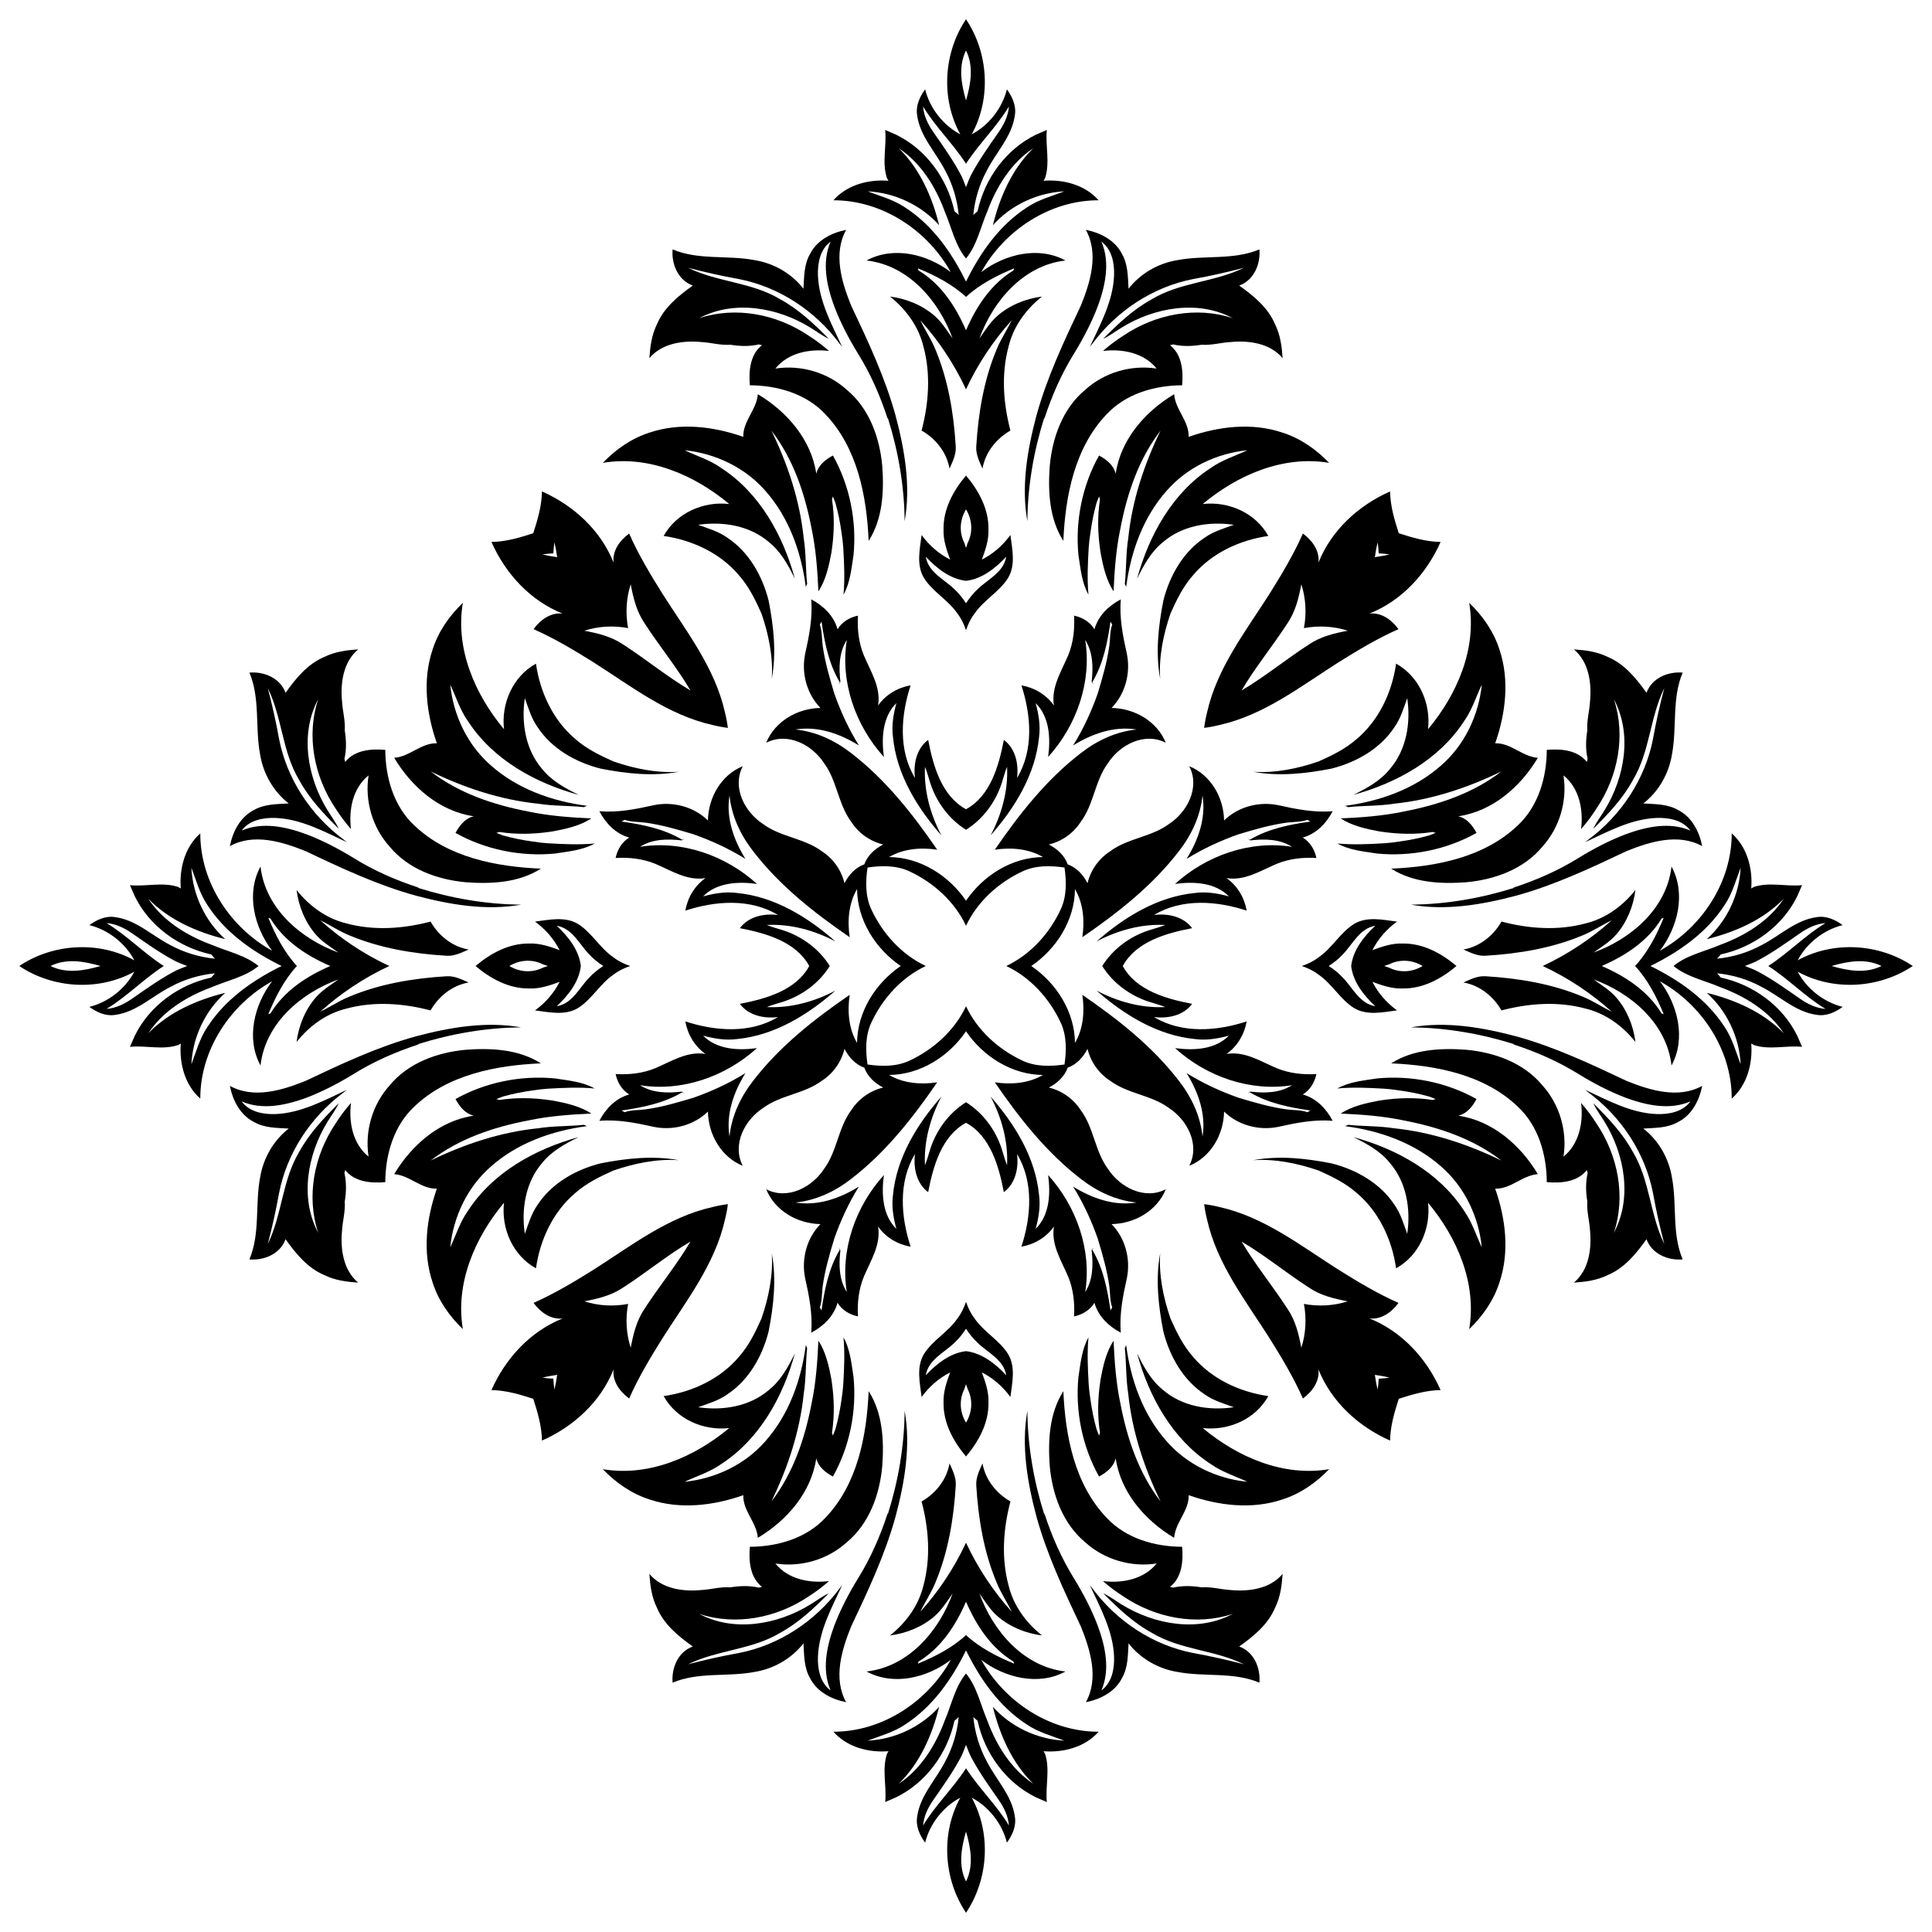 <?xml version="1.0" encoding="UTF-8"?>
<!DOCTYPE svg  PUBLIC '-//W3C//DTD SVG 1.1//EN'  'http://www.w3.org/Graphics/SVG/1.1/DTD/svg11.dtd'>
<svg enable-background="new 0 0 1632.515 1632.515" version="1.1" viewBox="0 0 1632.5 1632.5" xml:space="preserve" xmlns="http://www.w3.org/2000/svg">

	<path d="m816.26 328.95c9.867-21.214 22.951-40.918 38.584-58.32-3.898 8.193-9.057 15.733-12.511 24.136-11.018 26.097-15.709 54.411-17.413 82.538-0.443 6.652 2.638 12.745 5.276 18.65 2.381-13.795 11.648-25.28 23.599-32.166-6.069-22.992-7.843-47.665-1.611-70.82 4.062-17.017 14.682-31.582 28.268-42.366-13.842 1.751-27.358 7.26-37.884 16.48-6.069 5.392-10.318 12.372-14.963 18.907 11.555-31.792 37.301-61.88 72.711-65.872-22.852-12.441-51.353-5.298-71.148 9.804 19.631-35.434 58.052-60.783 99.135-60.69-11.508-13.048-29.645-17.81-46.522-16.48 0.327-0.584 0.981-1.727 1.307-2.311 4.319-13.142 0.093-27.124 1.471-40.638-3.081 1.353-6.163 2.684-9.244 4.015-25.396 12.418-43.323 37.231-49.275 64.634l-3.595 3.151c1.284-13.142 5.135-25.98 11.461-37.581 7.866-15.499 21.264-28.781 23.645-46.661 1.307-7.936-2.147-15.592-6.746-21.848-3.991 15.989-15.172 30.275-29.714 37.978 16.607-30.242 14.196-68.782-4.831-97.236-19.027 28.454-21.438 66.994-4.831 97.236-14.542-7.703-25.723-21.988-29.715-37.978-4.599 6.256-8.054 13.912-6.746 21.848 2.381 17.88 15.78 31.162 23.645 46.661 6.326 11.601 10.178 24.439 11.461 37.581l-3.595-3.151c-5.952-27.404-23.879-52.216-49.275-64.634-3.081-1.331-6.163-2.661-9.244-4.015 1.377 13.515-2.848 27.497 1.471 40.638 0.327 0.584 0.98 1.727 1.307 2.311-16.876-1.331-35.013 3.431-46.521 16.48 41.083-0.093 79.504 25.256 99.135 60.69-19.795-15.102-48.295-22.245-71.148-9.804 35.411 3.992 61.156 34.08 72.711 65.872-4.645-6.536-8.893-13.515-14.963-18.907-10.527-9.22-24.042-14.729-37.884-16.48 13.585 10.784 24.206 25.35 28.268 42.366 6.232 23.156 4.458 47.828-1.611 70.82 11.952 6.886 21.218 18.37 23.599 32.166 2.638-5.905 5.719-11.998 5.276-18.65-1.704-28.127-6.396-56.441-17.413-82.538-3.454-8.403-8.613-15.943-12.511-24.136 15.632 17.402 28.717 37.105 38.584 58.32zm487.3 487.3c21.215 9.867 40.918 22.951 58.32 38.584-8.193-3.898-15.733-9.057-24.136-12.511-26.097-11.018-54.41-15.709-82.538-17.413-6.652-0.443-12.745 2.638-18.65 5.276 13.795 2.381 25.28 11.648 32.165 23.599 22.992-6.069 47.665-7.843 70.82-1.611 17.017 4.062 31.582 14.682 42.366 28.268-1.751-13.842-7.26-27.358-16.48-37.884-5.392-6.069-12.372-10.318-18.908-14.963 31.792 11.555 61.88 37.301 65.872 72.711 12.441-22.852 5.298-51.353-9.804-71.148 35.434 19.631 60.783 58.052 60.69 99.135 13.048-11.508 17.81-29.645 16.48-46.522 0.584 0.327 1.727 0.981 2.311 1.307 13.142 4.319 27.124 0.093 40.638 1.471-1.353-3.081-2.684-6.163-4.015-9.244-12.418-25.396-37.231-43.323-64.634-49.275l-3.151-3.595c13.142 1.284 25.98 5.135 37.581 11.461 15.499 7.866 28.781 21.264 46.661 23.645 7.936 1.307 15.592-2.147 21.848-6.746-15.99-3.991-30.275-15.172-37.978-29.714 30.242 16.607 68.782 14.196 97.236-4.831-28.454-19.027-66.994-21.438-97.236-4.831 7.703-14.542 21.988-25.723 37.978-29.715-6.256-4.599-13.912-8.054-21.848-6.746-17.88 2.381-31.162 15.78-46.661 23.645-11.601 6.326-24.439 10.178-37.581 11.461l3.151-3.595c27.404-5.952 52.217-23.879 64.634-49.275 1.331-3.081 2.661-6.163 4.015-9.244-13.515 1.377-27.497-2.848-40.638 1.471-0.584 0.327-1.727 0.98-2.311 1.307 1.331-16.876-3.431-35.013-16.48-46.521 0.093 41.083-25.256 79.504-60.69 99.135 15.102-19.795 22.245-48.295 9.804-71.148-3.992 35.411-34.08 61.156-65.872 72.711 6.536-4.645 13.515-8.893 18.908-14.963 9.22-10.527 14.729-24.042 16.48-37.884-10.784 13.585-25.35 24.206-42.366 28.268-23.155 6.232-47.828 4.458-70.82-1.611-6.886 11.952-18.37 21.218-32.165 23.599 5.905 2.638 11.998 5.719 18.65 5.276 28.127-1.704 56.441-6.396 82.538-17.413 8.403-3.454 15.943-8.613 24.136-12.511-17.402 15.632-37.105 28.717-58.32 38.584zm-487.3 487.3c-9.867 21.215-22.951 40.918-38.584 58.32 3.898-8.193 9.057-15.733 12.511-24.136 11.017-26.097 15.709-54.41 17.413-82.538 0.443-6.652-2.637-12.745-5.276-18.65-2.381 13.795-11.648 25.28-23.599 32.165 6.069 22.992 7.843 47.665 1.611 70.82-4.062 17.017-14.683 31.582-28.268 42.366 13.842-1.751 27.358-7.26 37.884-16.48 6.069-5.392 10.318-12.372 14.963-18.908-11.555 31.792-37.301 61.88-72.711 65.872 22.852 12.441 51.353 5.298 71.148-9.804-19.631 35.434-58.052 60.783-99.135 60.69 11.508 13.048 29.645 17.81 46.521 16.48-0.327 0.584-0.981 1.727-1.307 2.311-4.319 13.142-0.093 27.124-1.471 40.638 3.081-1.353 6.163-2.684 9.244-4.015 25.396-12.418 43.323-37.231 49.275-64.634l3.595-3.151c-1.284 13.142-5.135 25.98-11.461 37.581-7.866 15.499-21.264 28.781-23.645 46.661-1.307 7.936 2.147 15.592 6.746 21.848 3.991-15.99 15.172-30.275 29.715-37.978-16.607 30.242-14.196 68.782 4.831 97.236 19.027-28.454 21.438-66.994 4.831-97.236 14.542 7.703 25.723 21.988 29.714 37.978 4.599-6.256 8.054-13.912 6.746-21.848-2.381-17.88-15.78-31.162-23.645-46.661-6.326-11.601-10.178-24.439-11.461-37.581l3.595 3.151c5.952 27.404 23.879 52.217 49.275 64.634 3.081 1.331 6.163 2.661 9.244 4.015-1.377-13.515 2.848-27.497-1.471-40.638-0.327-0.584-0.98-1.727-1.307-2.311 16.876 1.331 35.013-3.431 46.522-16.48-41.083 0.093-79.504-25.256-99.135-60.69 19.795 15.102 48.295 22.245 71.148 9.804-35.41-3.992-61.156-34.08-72.711-65.872 4.645 6.536 8.893 13.515 14.963 18.908 10.527 9.22 24.042 14.729 37.884 16.48-13.585-10.784-24.206-25.35-28.268-42.366-6.232-23.155-4.458-47.828 1.611-70.82-11.952-6.886-21.218-18.37-23.599-32.165-2.638 5.905-5.719 11.998-5.276 18.65 1.704 28.127 6.396 56.441 17.413 82.538 3.454 8.403 8.613 15.943 12.511 24.136-15.632-17.402-28.717-37.105-38.584-58.32zm-487.3-487.3c-21.214-9.867-40.918-22.951-58.32-38.584 8.193 3.898 15.733 9.057 24.136 12.511 26.097 11.017 54.411 15.709 82.538 17.413 6.652 0.443 12.745-2.637 18.65-5.276-13.795-2.381-25.28-11.648-32.166-23.599-22.992 6.069-47.665 7.843-70.82 1.611-17.017-4.062-31.582-14.683-42.366-28.268 1.751 13.842 7.26 27.358 16.48 37.884 5.392 6.069 12.372 10.318 18.907 14.963-31.792-11.555-61.88-37.301-65.872-72.711-12.441 22.852-5.298 51.353 9.804 71.148-35.434-19.631-60.783-58.052-60.69-99.135-13.048 11.508-17.81 29.645-16.48 46.521-0.584-0.327-1.727-0.981-2.311-1.307-13.142-4.319-27.124-0.093-40.638-1.471 1.353 3.081 2.684 6.163 4.015 9.244 12.418 25.396 37.231 43.323 64.634 49.275l3.151 3.595c-13.142-1.284-25.98-5.135-37.581-11.461-15.499-7.866-28.781-21.264-46.661-23.645-7.936-1.307-15.592 2.147-21.848 6.746 15.989 3.991 30.275 15.172 37.978 29.715-30.242-16.607-68.782-14.196-97.236 4.831 28.454 19.027 66.994 21.438 97.236 4.831-7.703 14.542-21.988 25.723-37.978 29.714 6.256 4.599 13.912 8.054 21.848 6.746 17.88-2.381 31.162-15.78 46.661-23.645 11.601-6.326 24.439-10.178 37.581-11.461l-3.151 3.595c-27.404 5.952-52.216 23.879-64.634 49.275-1.331 3.081-2.661 6.163-4.015 9.244 13.515-1.377 27.497 2.848 40.638-1.471 0.584-0.327 1.727-0.98 2.311-1.307-1.331 16.876 3.431 35.013 16.48 46.522-0.093-41.083 25.256-79.504 60.69-99.135-15.102 19.795-22.245 48.295-9.804 71.148 3.992-35.41 34.08-61.156 65.872-72.711-6.536 4.645-13.515 8.893-18.907 14.963-9.22 10.527-14.729 24.042-16.48 37.884 10.784-13.585 25.35-24.206 42.366-28.268 23.156-6.232 47.828-4.458 70.82 1.611 6.886-11.952 18.37-21.218 32.166-23.599-5.905-2.638-11.998-5.719-18.65-5.276-28.127 1.704-56.441 6.396-82.538 17.413-8.403 3.454-15.943 8.613-24.136 12.511 17.402-15.632 37.105-28.717 58.32-38.584zm487.3-565.37c11.695-10.786 26.105-18.133 40.732-24.159-0.187 0.444-0.513 1.354-0.677 1.821-18.931 11.494-31.417 30.523-40.055 50.543-8.638-20.021-21.124-39.049-40.055-50.543-0.164-0.467-0.49-1.377-0.677-1.821 14.627 6.027 29.037 13.374 40.732 24.159zm565.37 565.37c10.786 11.695 18.133 26.105 24.159 40.732-0.444-0.187-1.354-0.513-1.821-0.677-11.494-18.931-30.523-31.417-50.544-40.055 20.021-8.638 39.049-21.124 50.544-40.055 0.467-0.164 1.377-0.49 1.821-0.677-6.027 14.627-13.374 29.037-24.159 40.732zm-565.37 565.37c-11.695 10.786-26.105 18.133-40.732 24.159 0.187-0.444 0.513-1.354 0.677-1.821 18.931-11.494 31.417-30.523 40.055-50.544 8.638 20.021 21.124 39.049 40.055 50.544 0.164 0.467 0.49 1.377 0.677 1.821-14.627-6.027-29.037-13.374-40.732-24.159zm-565.37-565.37c-10.786-11.695-18.133-26.105-24.159-40.732 0.444 0.187 1.354 0.513 1.821 0.677 11.494 18.931 30.523 31.417 50.543 40.055-20.021 8.638-39.049 21.124-50.543 40.055-0.467 0.164-1.377 0.49-1.821 0.677 6.027-14.627 13.374-29.037 24.159-40.732zm565.37-773.57c6.602 13.249 4.069 28.263 0 42.207-4.069-13.944-6.602-28.958 0-42.207zm773.57 773.57c-13.249 6.602-28.263 4.069-42.207 0 13.944-4.069 28.958-6.602 42.207 0zm-773.57 773.57c-6.602-13.249-4.069-28.263 0-42.207 4.069 13.944 6.602 28.958 0 42.207zm-773.57-773.57c13.249-6.602 28.263-4.069 42.207 0-13.944 4.069-28.958 6.602-42.207 0zm773.57-677.89c10.917-16.966 25.811-31.022 36.25-48.356-0.584 7.913-4.178 15.172-8.636 21.592-7.843 11.321-15.943 22.549-22.479 34.686-2.163 3.739-3.535 7.829-5.135 11.813-1.6-3.983-2.972-8.074-5.135-11.813-6.536-12.138-14.636-23.366-22.479-34.686-4.458-6.419-8.052-13.678-8.636-21.592 10.439 17.335 25.333 31.391 36.25 48.356zm677.89 677.89c16.966 10.917 31.022 25.811 48.356 36.25-7.913-0.584-15.172-4.178-21.592-8.636-11.321-7.843-22.549-15.943-34.686-22.479-3.739-2.163-7.829-3.535-11.813-5.135 3.983-1.6 8.074-2.972 11.813-5.135 12.138-6.536 23.366-14.636 34.686-22.479 6.419-4.458 13.678-8.052 21.592-8.636-17.335 10.439-31.391 25.333-48.356 36.25zm-677.89 677.89c-10.917 16.966-25.811 31.022-36.25 48.356 0.584-7.913 4.178-15.172 8.636-21.592 7.843-11.321 15.943-22.549 22.479-34.686 2.163-3.739 3.535-7.829 5.135-11.813 1.6 3.983 2.972 8.074 5.135 11.813 6.536 12.138 14.636 23.366 22.479 34.686 4.458 6.419 8.052 13.678 8.636 21.592-10.439-17.335-25.333-31.391-36.25-48.356zm-677.89-677.89c-16.966-10.917-31.022-25.811-48.356-36.25 7.913 0.584 15.172 4.178 21.592 8.636 11.321 7.843 22.549 15.943 34.686 22.479 3.739 2.163 7.829 3.535 11.813 5.135-3.983 1.6-8.074 2.972-11.813 5.135-12.138 6.536-23.366 14.636-34.686 22.479-6.419 4.458-13.678 8.052-21.592 8.636 17.335-10.439 31.391-25.333 48.356-36.25zm677.89-597.82c9.2-11.139 12.199-26.22 17.81-39.304 7.68-20.938 20.098-41.339 39.028-53.851-17.927 17.437-28.22 41.106-34.149 65.032 15.336-17.086 37.511-27.474 60.409-28.618-10.667 4.061-21.918 7.026-31.488 13.515-23.253 14.965-39.553 38.205-51.609 62.744-12.056-24.539-28.356-47.779-51.609-62.744-9.57-6.489-20.821-9.454-31.488-13.515 22.898 1.144 45.073 11.531 60.409 28.618-5.929-23.926-16.223-47.595-34.149-65.032 18.93 12.512 31.348 32.913 39.028 53.851 5.61 13.084 8.609 28.165 17.81 39.304zm597.82 597.82c11.139 9.2 26.22 12.199 39.304 17.81 20.938 7.68 41.339 20.098 53.851 39.028-17.437-17.927-41.106-28.22-65.032-34.149 17.086 15.336 27.474 37.511 28.618 60.409-4.061-10.667-7.026-21.918-13.515-31.488-14.965-23.253-38.205-39.553-62.744-51.609 24.539-12.056 47.779-28.356 62.744-51.609 6.489-9.57 9.454-20.821 13.515-31.488-1.144 22.898-11.531 45.073-28.618 60.409 23.926-5.929 47.595-16.223 65.032-34.149-12.512 18.93-32.913 31.348-53.851 39.028-13.084 5.61-28.165 8.609-39.304 17.81zm-597.82 597.82c-9.2 11.139-12.199 26.22-17.81 39.304-7.68 20.938-20.098 41.339-39.028 53.851 17.927-17.437 28.22-41.106 34.149-65.032-15.336 17.086-37.511 27.474-60.409 28.618 10.667-4.061 21.918-7.026 31.488-13.515 23.253-14.965 39.553-38.205 51.609-62.744 12.056 24.539 28.357 47.779 51.609 62.744 9.57 6.489 20.821 9.454 31.488 13.515-22.898-1.144-45.073-11.531-60.409-28.618 5.929 23.926 16.223 47.595 34.149 65.032-18.93-12.512-31.348-32.913-39.028-53.851-5.61-13.084-8.609-28.165-17.81-39.304zm-597.82-597.82c-11.139-9.2-26.22-12.199-39.304-17.81-20.938-7.68-41.339-20.098-53.851-39.028 17.437 17.927 41.106 28.22 65.032 34.149-17.086-15.336-27.474-37.511-28.618-60.409 4.061 10.667 7.026 21.918 13.515 31.488 14.965 23.253 38.205 39.553 62.744 51.609-24.539 12.056-47.779 28.357-62.744 51.609-6.489 9.57-9.454 20.821-13.515 31.488 1.144-22.898 11.531-45.073 28.618-60.409-23.926 5.929-47.595 16.223-65.032 34.149 12.512-18.93 32.913-31.348 53.851-39.028 13.084-5.61 28.165-8.609 39.304-17.81z"/>
	<path d="m913.29 258.26c-14.332 30.275-28.71 60.783-37.604 93.182-7.633 28.828-12.862 59.289-7.586 88.981 0.257-29.528 5.299-58.869 14.122-87.02l0.327 0.117c6.232-19.047 14.308-37.534 24.883-54.597 7.936-12.885 14.962-26.353 20.331-40.499 6.209-17.157 10.48-36.764 2.918-54.224 8.87 6.442 11.064 18.277 10.69 28.571-0.887 21.685-11.508 41.059-20.448 60.27 0.561-0.7 1.681-2.078 2.241-2.778 20.495-27.637 51.096-47.875 84.989-54.457 14.449-2.591 28.734-5.812 42.926-9.524-24.813 12.184-53.897 12.138-77.752 26.54-15.663 8.52-28.664 20.868-41.129 33.426 5.579-2.544 10.434-6.325 15.662-9.5 27.544-16.946 64.284-23.622 93.836-7.89-30.928-10.27-65.544-3.361-92.225 14.612-6.139 3.921-12.021 8.24-17.46 13.095 16.246-2.007 34.57 1.471 45.308 14.869-21.498-3.338-44.07 3.245-60.223 17.834-19.047 15.733-27.894 40.405-30.065 64.378-1.587 21.452-0.443 44.77 11.485 63.374 1.634-37.838 9.5-78.687 36.6-107 16.27-17.39 40.522-24.369 63.771-24.463 1.027-11.951-0.047-25.863-10.224-33.87 0.653-0.164 1.961-0.49 2.615-0.654 7.889 1.821 16.106 1.564 24.066 0.257 8.053 0.63 16.012-1.751 24.042-2.241 15.733-1.54 33.637 0.794 44.42 13.585-0.677-9.757-1.937-19.63-6.349-28.501-5.952-14.239-18.114-24.136-30.345-32.843 12.442-4.528 18.114-18.044 17.064-30.555-22.012 9.29-46.428 4.669-69.373 9.08-16.13 2.638-31.115 11.228-41.199 24.136-0.606-9.944-0.373-20.471-5.555-29.365-5.812-11.601-18.254-17.95-30.508-20.354 11.135 20.121 3.782 44.163-4.248 64.028z"/>
	<path d="m258.26 719.22c30.275 14.332 60.783 28.71 93.182 37.604 28.828 7.633 59.289 12.862 88.981 7.586-29.528-0.257-58.869-5.299-87.02-14.122l0.117-0.327c-19.047-6.232-37.534-14.308-54.597-24.883-12.885-7.936-26.353-14.962-40.499-20.331-17.157-6.209-36.764-10.48-54.224-2.918 6.442-8.87 18.277-11.064 28.571-10.69 21.685 0.887 41.059 11.508 60.27 20.448-0.7-0.561-2.078-1.681-2.778-2.241-27.637-20.495-47.875-51.096-54.457-84.989-2.591-14.449-5.812-28.734-9.524-42.926 12.184 24.813 12.138 53.897 26.54 77.752 8.52 15.663 20.868 28.664 33.426 41.129-2.544-5.579-6.325-10.434-9.5-15.662-16.946-27.544-23.622-64.284-7.89-93.836-10.27 30.928-3.361 65.544 14.612 92.225 3.921 6.139 8.24 12.021 13.095 17.46-2.007-16.246 1.471-34.57 14.869-45.308-3.338 21.498 3.245 44.07 17.834 60.223 15.733 19.047 40.405 27.894 64.378 30.065 21.452 1.587 44.77 0.443 63.374-11.485-37.838-1.634-78.687-9.5-107-36.6-17.39-16.27-24.369-40.522-24.463-63.771-11.951-1.027-25.863 0.047-33.87 10.224-0.164-0.654-0.49-1.961-0.654-2.615 1.821-7.889 1.564-16.106 0.257-24.066 0.63-8.053-1.751-16.012-2.241-24.042-1.54-15.733 0.794-33.637 13.585-44.42-9.757 0.677-19.63 1.937-28.501 6.349-14.239 5.952-24.136 18.114-32.843 30.345-4.528-12.442-18.044-18.114-30.555-17.063 9.29 22.012 4.669 46.428 9.08 69.373 2.638 16.13 11.228 31.115 24.136 41.199-9.944 0.606-20.471 0.373-29.365 5.555-11.601 5.812-17.95 18.254-20.354 30.508 20.121-11.134 44.163-3.782 64.028 4.248z"/>
	<path d="m719.22 1374.3c14.332-30.275 28.71-60.783 37.604-93.182 7.633-28.828 12.862-59.289 7.586-88.981-0.257 29.528-5.299 58.869-14.122 87.02l-0.327-0.117c-6.232 19.047-14.308 37.534-24.883 54.597-7.936 12.885-14.962 26.353-20.331 40.499-6.209 17.157-10.48 36.764-2.918 54.224-8.87-6.442-11.064-18.277-10.69-28.571 0.887-21.685 11.508-41.059 20.448-60.27-0.561 0.7-1.681 2.078-2.241 2.778-20.495 27.637-51.096 47.875-84.989 54.457-14.449 2.591-28.734 5.812-42.926 9.524 24.813-12.184 53.897-12.138 77.752-26.54 15.663-8.52 28.664-20.868 41.129-33.426-5.579 2.544-10.434 6.326-15.662 9.5-27.544 16.946-64.284 23.622-93.836 7.89 30.928 10.27 65.544 3.361 92.225-14.612 6.139-3.921 12.021-8.24 17.46-13.095-16.246 2.007-34.57-1.471-45.308-14.869 21.498 3.338 44.07-3.245 60.223-17.834 19.047-15.733 27.894-40.405 30.065-64.378 1.587-21.452 0.443-44.77-11.485-63.374-1.634 37.838-9.5 78.687-36.6 107-16.27 17.39-40.522 24.369-63.771 24.462-1.027 11.951 0.047 25.863 10.224 33.87-0.654 0.164-1.961 0.49-2.615 0.654-7.889-1.821-16.106-1.564-24.066-0.257-8.053-0.63-16.012 1.751-24.042 2.241-15.733 1.54-33.637-0.794-44.42-13.585 0.677 9.757 1.937 19.63 6.349 28.501 5.952 14.238 18.114 24.136 30.345 32.842-12.442 4.528-18.114 18.044-17.063 30.555 22.012-9.29 46.428-4.669 69.373-9.08 16.13-2.638 31.115-11.228 41.199-24.136 0.606 9.944 0.373 20.471 5.555 29.365 5.812 11.601 18.254 17.95 30.508 20.354-11.134-20.121-3.782-44.163 4.248-64.028z"/>
	<path d="m1374.3 913.29c-30.275-14.332-60.783-28.71-93.182-37.604-28.828-7.633-59.289-12.862-88.981-7.586 29.528 0.257 58.869 5.299 87.02 14.122l-0.117 0.327c19.047 6.232 37.534 14.308 54.597 24.883 12.885 7.936 26.353 14.962 40.499 20.331 17.157 6.209 36.764 10.48 54.224 2.918-6.442 8.87-18.277 11.064-28.571 10.69-21.685-0.887-41.059-11.508-60.27-20.448 0.7 0.561 2.078 1.681 2.778 2.241 27.637 20.495 47.875 51.096 54.457 84.989 2.591 14.449 5.812 28.734 9.524 42.926-12.184-24.813-12.138-53.897-26.54-77.752-8.52-15.663-20.868-28.664-33.426-41.129 2.544 5.579 6.326 10.434 9.5 15.662 16.946 27.544 23.622 64.284 7.89 93.836 10.27-30.928 3.361-65.544-14.612-92.225-3.921-6.139-8.24-12.021-13.095-17.46 2.007 16.246-1.471 34.57-14.869 45.308 3.338-21.498-3.245-44.07-17.834-60.223-15.733-19.047-40.405-27.894-64.378-30.065-21.452-1.587-44.77-0.443-63.374 11.485 37.838 1.634 78.687 9.5 107 36.6 17.39 16.27 24.369 40.522 24.462 63.771 11.951 1.027 25.863-0.047 33.87-10.224 0.164 0.653 0.49 1.961 0.654 2.615-1.821 7.889-1.564 16.106-0.257 24.066-0.63 8.053 1.751 16.012 2.241 24.042 1.54 15.733-0.794 33.637-13.585 44.42 9.757-0.677 19.63-1.937 28.501-6.349 14.238-5.952 24.136-18.114 32.842-30.345 4.528 12.442 18.044 18.114 30.555 17.064-9.29-22.012-4.669-46.428-9.08-69.373-2.638-16.13-11.228-31.115-24.136-41.199 9.944-0.606 20.471-0.373 29.365-5.555 11.601-5.812 17.95-18.254 20.354-30.508-20.121 11.135-44.163 3.782-64.028-4.248z"/>
	<path d="m1374.3 719.22c-30.275 14.332-60.783 28.71-93.182 37.604-28.828 7.633-59.289 12.862-88.981 7.586 29.528-0.257 58.869-5.299 87.02-14.122l-0.117-0.327c19.047-6.232 37.534-14.308 54.597-24.883 12.885-7.936 26.353-14.962 40.499-20.331 17.157-6.209 36.764-10.48 54.224-2.918-6.442-8.87-18.277-11.064-28.571-10.69-21.685 0.887-41.059 11.508-60.27 20.448 0.7-0.561 2.078-1.681 2.778-2.241 27.637-20.495 47.875-51.096 54.457-84.989 2.591-14.449 5.812-28.734 9.524-42.926-12.184 24.813-12.138 53.897-26.54 77.752-8.52 15.663-20.868 28.664-33.426 41.129 2.544-5.579 6.326-10.434 9.5-15.662 16.946-27.544 23.622-64.284 7.89-93.836 10.27 30.928 3.361 65.544-14.612 92.225-3.921 6.139-8.24 12.021-13.095 17.46 2.007-16.246-1.471-34.57-14.869-45.308 3.338 21.498-3.245 44.07-17.834 60.223-15.733 19.047-40.405 27.894-64.378 30.065-21.452 1.587-44.77 0.443-63.374-11.485 37.838-1.634 78.687-9.5 107-36.6 17.39-16.27 24.369-40.522 24.462-63.771 11.951-1.027 25.863 0.047 33.87 10.224 0.164-0.654 0.49-1.961 0.654-2.615-1.821-7.889-1.564-16.106-0.257-24.066-0.63-8.053 1.751-16.012 2.241-24.042 1.54-15.733-0.794-33.637-13.585-44.42 9.757 0.677 19.63 1.937 28.501 6.349 14.238 5.952 24.136 18.114 32.842 30.345 4.528-12.442 18.044-18.114 30.555-17.063-9.29 22.012-4.669 46.428-9.08 69.373-2.638 16.13-11.228 31.115-24.136 41.199 9.944 0.606 20.471 0.373 29.365 5.555 11.601 5.812 17.95 18.254 20.354 30.508-20.121-11.134-44.163-3.782-64.028 4.248z"/>
	<path d="m719.22 258.26c14.332 30.275 28.71 60.783 37.604 93.182 7.633 28.828 12.862 59.289 7.586 88.981-0.257-29.528-5.299-58.869-14.122-87.02l-0.327 0.117c-6.232-19.047-14.308-37.534-24.883-54.597-7.936-12.885-14.962-26.353-20.331-40.499-6.209-17.157-10.48-36.764-2.918-54.224-8.87 6.442-11.064 18.277-10.69 28.571 0.887 21.685 11.508 41.059 20.448 60.27-0.561-0.7-1.681-2.078-2.241-2.778-20.495-27.637-51.096-47.875-84.989-54.457-14.449-2.591-28.734-5.812-42.926-9.524 24.813 12.184 53.897 12.138 77.752 26.54 15.663 8.52 28.664 20.868 41.129 33.426-5.579-2.544-10.434-6.325-15.662-9.5-27.544-16.946-64.284-23.622-93.836-7.89 30.928-10.27 65.544-3.361 92.225 14.612 6.139 3.921 12.021 8.24 17.46 13.095-16.246-2.007-34.57 1.471-45.308 14.869 21.498-3.338 44.07 3.245 60.223 17.834 19.047 15.733 27.894 40.405 30.065 64.378 1.587 21.452 0.443 44.77-11.485 63.374-1.634-37.838-9.5-78.687-36.6-107-16.27-17.39-40.522-24.369-63.771-24.463-1.027-11.951 0.047-25.863 10.224-33.87-0.654-0.164-1.961-0.49-2.615-0.654-7.889 1.821-16.106 1.564-24.066 0.257-8.053 0.63-16.012-1.751-24.042-2.241-15.733-1.54-33.637 0.794-44.42 13.585 0.677-9.757 1.937-19.63 6.349-28.501 5.952-14.239 18.114-24.136 30.345-32.843-12.442-4.528-18.114-18.044-17.063-30.555 22.012 9.29 46.428 4.669 69.373 9.08 16.13 2.638 31.115 11.228 41.199 24.136 0.606-9.944 0.373-20.471 5.555-29.365 5.812-11.601 18.254-17.95 30.508-20.354-11.134 20.121-3.782 44.163 4.248 64.028z"/>
	<path d="m258.26 913.29c30.275-14.332 60.783-28.71 93.182-37.604 28.828-7.633 59.289-12.862 88.981-7.586-29.528 0.257-58.869 5.299-87.02 14.122l0.117 0.327c-19.047 6.232-37.534 14.308-54.597 24.883-12.885 7.936-26.353 14.962-40.499 20.331-17.157 6.209-36.764 10.48-54.224 2.918 6.442 8.87 18.277 11.064 28.571 10.69 21.685-0.887 41.059-11.508 60.27-20.448-0.7 0.561-2.078 1.681-2.778 2.241-27.637 20.495-47.875 51.096-54.457 84.989-2.591 14.449-5.812 28.734-9.524 42.926 12.184-24.813 12.138-53.897 26.54-77.752 8.52-15.663 20.868-28.664 33.426-41.129-2.544 5.579-6.325 10.434-9.5 15.662-16.946 27.544-23.622 64.284-7.89 93.836-10.27-30.928-3.361-65.544 14.612-92.225 3.921-6.139 8.24-12.021 13.095-17.46-2.007 16.246 1.471 34.57 14.869 45.308-3.338-21.498 3.245-44.07 17.834-60.223 15.733-19.047 40.405-27.894 64.378-30.065 21.452-1.587 44.77-0.443 63.374 11.485-37.838 1.634-78.687 9.5-107 36.6-17.39 16.27-24.369 40.522-24.463 63.771-11.951 1.027-25.863-0.047-33.87-10.224-0.164 0.653-0.49 1.961-0.654 2.615 1.821 7.889 1.564 16.106 0.257 24.066 0.63 8.053-1.751 16.012-2.241 24.042-1.54 15.733 0.794 33.637 13.585 44.42-9.757-0.677-19.63-1.937-28.501-6.349-14.239-5.952-24.136-18.114-32.843-30.345-4.528 12.442-18.044 18.114-30.555 17.064 9.29-22.012 4.669-46.428 9.08-69.373 2.638-16.13 11.228-31.115 24.136-41.199-9.944-0.606-20.471-0.373-29.365-5.555-11.601-5.812-17.95-18.254-20.354-30.508 20.121 11.135 44.163 3.782 64.028-4.248z"/>
	<path d="m913.29 1374.3c-14.332-30.275-28.71-60.783-37.604-93.182-7.633-28.828-12.862-59.289-7.586-88.981 0.257 29.528 5.299 58.869 14.122 87.02l0.327-0.117c6.232 19.047 14.308 37.534 24.883 54.597 7.936 12.885 14.962 26.353 20.331 40.499 6.209 17.157 10.48 36.764 2.918 54.224 8.87-6.442 11.064-18.277 10.69-28.571-0.887-21.685-11.508-41.059-20.448-60.27 0.561 0.7 1.681 2.078 2.241 2.778 20.495 27.637 51.096 47.875 84.989 54.457 14.449 2.591 28.734 5.812 42.926 9.524-24.813-12.184-53.897-12.138-77.752-26.54-15.663-8.52-28.664-20.868-41.129-33.426 5.579 2.544 10.434 6.326 15.662 9.5 27.544 16.946 64.284 23.622 93.836 7.89-30.928 10.27-65.544 3.361-92.225-14.612-6.139-3.921-12.021-8.24-17.46-13.095 16.246 2.007 34.57-1.471 45.308-14.869-21.498 3.338-44.07-3.245-60.223-17.834-19.047-15.733-27.894-40.405-30.065-64.378-1.587-21.452-0.443-44.77 11.485-63.374 1.634 37.838 9.5 78.687 36.6 107 16.27 17.39 40.522 24.369 63.771 24.462 1.027 11.951-0.047 25.863-10.224 33.87 0.653 0.164 1.961 0.49 2.615 0.654 7.889-1.821 16.106-1.564 24.066-0.257 8.053-0.63 16.012 1.751 24.042 2.241 15.733 1.54 33.637-0.794 44.42-13.585-0.677 9.757-1.937 19.63-6.349 28.501-5.952 14.238-18.114 24.136-30.345 32.842 12.442 4.528 18.114 18.044 17.064 30.555-22.012-9.29-46.428-4.669-69.373-9.08-16.13-2.638-31.115-11.228-41.199-24.136-0.606 9.944-0.373 20.471-5.555 29.365-5.812 11.601-18.254 17.95-30.508 20.354 11.135-20.121 3.782-44.163-4.248-64.028z"/>
	<path d="m1004.4 369.14c0.373-13.375-11.274-22.875-12.278-36.04-24.463 14.589-45.19 38.258-49.392 67.226-1.727-7.399-7.773-11.975-14.052-15.429-14.192 25.28-20.191 55.158-17.437 84.009 1.797 11.344 2.755 23.366 8.496 33.566-1.237-13.212-0.56-26.47 0.187-39.658 0.257-4.155 0.794-8.287 1.424-12.395 1.167-8.66 2.871-17.227 5.252-25.63 0.677-1.797 1.377-3.595 2.101-5.369 0.187 0.653 0.56 1.961 0.747 2.614-2.217 14.262-1.867 28.804 0.233 43.066l0.28 2.007c2.124 11.228 4.645 22.876 10.971 32.586 0.817-17.903 2.101-35.807 5.836-53.384 5.603-29.271 15.429-58.566 33.846-82.398-13.889 28.547-24.019 59.126-27.264 90.824-2.031 12.792-1.564 25.793-2.894 38.631 0.28 0.63 0.84 1.891 1.12 2.544 3.828-29.364 14.238-58.682 34.103-81.091 17.18-19.794 42.366-31.769 68.299-34.36-10.434 4.879-21.615 8.31-31.069 15.079-32.399 21.101-52.123 56.885-62.09 93.439 5.532-11.274 11.718-22.689 21.662-30.695 16.27-14.216 39.214-17.927 60.083-14.822-8.333 3.034-17.017 5.485-24.346 10.667-18.464 12.068-29.925 32.376-35.224 53.407-4.225 21.615-6.723 44.21-2.661 66.035-1.238-18.767 2.637-37.488 8.707-55.158 5.089-11.508 10.737-22.945 19.117-32.446 15.919-18.767 39.471-29.644 63.537-33.099-10.784-19.514-33.636-29.504-55.414-26.984 29.365-24.533 67.972-41.339 106.81-34.78-10.971-11.414-24.323-20.774-39.518-25.583-25.747-8.684-53.968-5.229-79.178 3.618z"/>
	<path d="m369.14 628.07c-13.375-0.373-22.875 11.274-36.04 12.278 14.589 24.463 38.258 45.19 67.226 49.392-7.399 1.727-11.975 7.773-15.429 14.052 25.28 14.192 55.158 20.191 84.009 17.437 11.344-1.797 23.366-2.754 33.566-8.496-13.212 1.237-26.47 0.56-39.658-0.187-4.155-0.257-8.287-0.794-12.395-1.424-8.66-1.167-17.227-2.871-25.63-5.252-1.797-0.677-3.595-1.377-5.369-2.101 0.653-0.187 1.961-0.56 2.614-0.747 14.262 2.217 28.804 1.868 43.066-0.233l2.007-0.28c11.228-2.124 22.876-4.645 32.586-10.971-17.903-0.817-35.807-2.101-53.384-5.836-29.271-5.603-58.566-15.429-82.398-33.846 28.547 13.889 59.126 24.019 90.824 27.264 12.792 2.031 25.793 1.564 38.631 2.894 0.63-0.28 1.891-0.84 2.544-1.12-29.364-3.828-58.682-14.238-81.091-34.103-19.794-17.18-31.769-42.366-34.36-68.299 4.879 10.434 8.31 21.615 15.079 31.069 21.101 32.398 56.885 52.123 93.439 62.09-11.274-5.532-22.689-11.718-30.695-21.662-14.216-16.269-17.927-39.214-14.822-60.083 3.034 8.333 5.485 17.016 10.667 24.346 12.068 18.464 32.376 29.925 53.407 35.224 21.615 4.225 44.21 6.723 66.035 2.661-18.767 1.238-37.488-2.637-55.158-8.707-11.508-5.089-22.945-10.737-32.446-19.117-18.767-15.919-29.644-39.471-33.099-63.537-19.514 10.784-29.504 33.636-26.984 55.414-24.533-29.365-41.339-67.972-34.78-106.81-11.414 10.971-20.774 24.323-25.583 39.518-8.684 25.747-5.229 53.968 3.618 79.177z"/>
	<path d="m628.07 1263.4c-0.373 13.375 11.274 22.875 12.278 36.04 24.463-14.589 45.19-38.258 49.392-67.226 1.727 7.399 7.773 11.975 14.052 15.429 14.192-25.28 20.191-55.158 17.437-84.008-1.797-11.344-2.754-23.366-8.496-33.566 1.237 13.212 0.56 26.47-0.187 39.658-0.257 4.155-0.794 8.287-1.424 12.395-1.167 8.66-2.871 17.227-5.252 25.63-0.677 1.797-1.377 3.595-2.101 5.369-0.187-0.654-0.56-1.961-0.747-2.614 2.217-14.262 1.868-28.804-0.233-43.066l-0.28-2.007c-2.124-11.228-4.645-22.876-10.971-32.586-0.817 17.903-2.101 35.807-5.836 53.384-5.603 29.271-15.429 58.566-33.846 82.398 13.889-28.547 24.019-59.126 27.264-90.824 2.031-12.792 1.564-25.793 2.894-38.631-0.28-0.63-0.84-1.891-1.12-2.544-3.828 29.364-14.238 58.682-34.103 81.091-17.18 19.794-42.366 31.769-68.299 34.36 10.434-4.879 21.615-8.31 31.069-15.079 32.398-21.101 52.123-56.885 62.09-93.439-5.532 11.274-11.718 22.689-21.662 30.695-16.269 14.216-39.214 17.927-60.083 14.822 8.333-3.034 17.016-5.485 24.346-10.667 18.464-12.068 29.925-32.376 35.224-53.407 4.225-21.615 6.723-44.21 2.661-66.035 1.238 18.767-2.637 37.488-8.707 55.158-5.089 11.508-10.737 22.945-19.117 32.446-15.919 18.767-39.471 29.644-63.537 33.099 10.784 19.514 33.636 29.504 55.414 26.984-29.365 24.533-67.972 41.339-106.81 34.78 10.971 11.414 24.323 20.774 39.518 25.583 25.747 8.684 53.968 5.229 79.177-3.618z"/>
	<path d="m1263.4 1004.4c13.375 0.373 22.875-11.274 36.04-12.278-14.589-24.463-38.258-45.19-67.226-49.392 7.399-1.727 11.975-7.773 15.429-14.052-25.28-14.192-55.158-20.191-84.008-17.437-11.344 1.797-23.366 2.755-33.566 8.496 13.212-1.237 26.47-0.56 39.658 0.187 4.155 0.257 8.287 0.794 12.395 1.424 8.66 1.167 17.227 2.871 25.63 5.252 1.797 0.677 3.595 1.377 5.369 2.101-0.654 0.187-1.961 0.56-2.614 0.747-14.262-2.217-28.804-1.867-43.066 0.233l-2.007 0.28c-11.228 2.124-22.876 4.645-32.586 10.971 17.903 0.817 35.807 2.101 53.384 5.836 29.271 5.603 58.566 15.429 82.398 33.846-28.547-13.889-59.126-24.019-90.824-27.264-12.792-2.031-25.793-1.564-38.631-2.894-0.63 0.28-1.891 0.84-2.544 1.12 29.364 3.828 58.682 14.238 81.091 34.103 19.794 17.18 31.769 42.366 34.36 68.299-4.879-10.434-8.31-21.615-15.079-31.069-21.101-32.399-56.885-52.123-93.439-62.09 11.274 5.532 22.689 11.718 30.695 21.662 14.216 16.27 17.927 39.214 14.822 60.083-3.034-8.333-5.485-17.017-10.667-24.346-12.068-18.464-32.376-29.925-53.407-35.224-21.615-4.225-44.21-6.723-66.035-2.661 18.767-1.238 37.488 2.637 55.158 8.707 11.508 5.089 22.945 10.737 32.446 19.117 18.767 15.919 29.644 39.471 33.099 63.537 19.514-10.784 29.504-33.636 26.984-55.414 24.533 29.365 41.339 67.972 34.78 106.81 11.414-10.971 20.774-24.323 25.583-39.518 8.684-25.747 5.229-53.968-3.618-79.178z"/>
	<path d="m1263.4 628.07c13.375-0.373 22.875 11.274 36.04 12.278-14.589 24.463-38.258 45.19-67.226 49.392 7.399 1.727 11.975 7.773 15.429 14.052-25.28 14.192-55.158 20.191-84.008 17.437-11.344-1.797-23.366-2.754-33.566-8.496 13.212 1.237 26.47 0.56 39.658-0.187 4.155-0.257 8.287-0.794 12.395-1.424 8.66-1.167 17.227-2.871 25.63-5.252 1.797-0.677 3.595-1.377 5.369-2.101-0.654-0.187-1.961-0.56-2.614-0.747-14.262 2.217-28.804 1.868-43.066-0.233l-2.007-0.28c-11.228-2.124-22.876-4.645-32.586-10.971 17.903-0.817 35.807-2.101 53.384-5.836 29.271-5.603 58.566-15.429 82.398-33.846-28.547 13.889-59.126 24.019-90.824 27.264-12.792 2.031-25.793 1.564-38.631 2.894-0.63-0.28-1.891-0.84-2.544-1.12 29.364-3.828 58.682-14.238 81.091-34.103 19.794-17.18 31.769-42.366 34.36-68.299-4.879 10.434-8.31 21.615-15.079 31.069-21.101 32.398-56.885 52.123-93.439 62.09 11.274-5.532 22.689-11.718 30.695-21.662 14.216-16.269 17.927-39.214 14.822-60.083-3.034 8.333-5.485 17.016-10.667 24.346-12.068 18.464-32.376 29.925-53.407 35.224-21.615 4.225-44.21 6.723-66.035 2.661 18.767 1.238 37.488-2.637 55.158-8.707 11.508-5.089 22.945-10.737 32.446-19.117 18.767-15.919 29.644-39.471 33.099-63.537 19.514 10.784 29.504 33.636 26.984 55.414 24.533-29.365 41.339-67.972 34.78-106.81 11.414 10.971 20.774 24.323 25.583 39.518 8.684 25.747 5.229 53.968-3.618 79.177z"/>
	<path d="m628.07 369.14c-0.373-13.375 11.274-22.875 12.278-36.04 24.463 14.589 45.19 38.258 49.392 67.226 1.727-7.399 7.773-11.975 14.052-15.429 14.192 25.28 20.191 55.158 17.437 84.009-1.797 11.344-2.754 23.366-8.496 33.566 1.237-13.212 0.56-26.47-0.187-39.658-0.257-4.155-0.794-8.287-1.424-12.395-1.167-8.66-2.871-17.227-5.252-25.63-0.677-1.797-1.377-3.595-2.101-5.369-0.187 0.653-0.56 1.961-0.747 2.614 2.217 14.262 1.868 28.804-0.233 43.066l-0.28 2.007c-2.124 11.228-4.645 22.876-10.971 32.586-0.817-17.903-2.101-35.807-5.836-53.384-5.603-29.271-15.429-58.566-33.846-82.398 13.889 28.547 24.019 59.126 27.264 90.824 2.031 12.792 1.564 25.793 2.894 38.631-0.28 0.63-0.84 1.891-1.12 2.544-3.828-29.364-14.238-58.682-34.103-81.091-17.18-19.794-42.366-31.769-68.299-34.36 10.434 4.879 21.615 8.31 31.069 15.079 32.398 21.101 52.123 56.885 62.09 93.439-5.532-11.274-11.718-22.689-21.662-30.695-16.269-14.216-39.214-17.927-60.083-14.822 8.333 3.034 17.016 5.485 24.346 10.667 18.464 12.068 29.925 32.376 35.224 53.407 4.225 21.615 6.723 44.21 2.661 66.035 1.238-18.767-2.637-37.488-8.707-55.158-5.089-11.508-10.737-22.945-19.117-32.446-15.919-18.767-39.471-29.644-63.537-33.099 10.784-19.514 33.636-29.504 55.414-26.984-29.365-24.533-67.972-41.339-106.81-34.78 10.971-11.414 24.323-20.774 39.518-25.583 25.747-8.684 53.968-5.229 79.177 3.618z"/>
	<path d="m369.14 1004.4c-13.375 0.373-22.875-11.274-36.04-12.278 14.589-24.463 38.258-45.19 67.226-49.392-7.399-1.727-11.975-7.773-15.429-14.052 25.28-14.192 55.158-20.191 84.009-17.437 11.344 1.797 23.366 2.755 33.566 8.496-13.212-1.237-26.47-0.56-39.658 0.187-4.155 0.257-8.287 0.794-12.395 1.424-8.66 1.167-17.227 2.871-25.63 5.252-1.797 0.677-3.595 1.377-5.369 2.101 0.653 0.187 1.961 0.56 2.614 0.747 14.262-2.217 28.804-1.867 43.066 0.233l2.007 0.28c11.228 2.124 22.876 4.645 32.586 10.971-17.903 0.817-35.807 2.101-53.384 5.836-29.271 5.603-58.566 15.429-82.398 33.846 28.547-13.889 59.126-24.019 90.824-27.264 12.792-2.031 25.793-1.564 38.631-2.894 0.63 0.28 1.891 0.84 2.544 1.12-29.364 3.828-58.682 14.238-81.091 34.103-19.794 17.18-31.769 42.366-34.36 68.299 4.879-10.434 8.31-21.615 15.079-31.069 21.101-32.399 56.885-52.123 93.439-62.09-11.274 5.532-22.689 11.718-30.695 21.662-14.216 16.27-17.927 39.214-14.822 60.083 3.034-8.333 5.485-17.017 10.667-24.346 12.068-18.464 32.376-29.925 53.407-35.224 21.615-4.225 44.21-6.723 66.035-2.661-18.767-1.238-37.488 2.637-55.158 8.707-11.508 5.089-22.945 10.737-32.446 19.117-18.767 15.919-29.644 39.471-33.099 63.537-19.514-10.784-29.504-33.636-26.984-55.414-24.533 29.365-41.339 67.972-34.78 106.81-11.414-10.971-20.774-24.323-25.583-39.518-8.684-25.747-5.229-53.968 3.618-79.178z"/>
	<path d="m1004.4 1263.4c0.373 13.375-11.274 22.875-12.278 36.04-24.463-14.589-45.19-38.258-49.392-67.226-1.727 7.399-7.773 11.975-14.052 15.429-14.192-25.28-20.191-55.158-17.437-84.008 1.797-11.344 2.755-23.366 8.496-33.566-1.237 13.212-0.56 26.47 0.187 39.658 0.257 4.155 0.794 8.287 1.424 12.395 1.167 8.66 2.871 17.227 5.252 25.63 0.677 1.797 1.377 3.595 2.101 5.369 0.187-0.654 0.56-1.961 0.747-2.614-2.217-14.262-1.867-28.804 0.233-43.066l0.28-2.007c2.124-11.228 4.645-22.876 10.971-32.586 0.817 17.903 2.101 35.807 5.836 53.384 5.603 29.271 15.429 58.566 33.846 82.398-13.889-28.547-24.019-59.126-27.264-90.824-2.031-12.792-1.564-25.793-2.894-38.631 0.28-0.63 0.84-1.891 1.12-2.544 3.828 29.364 14.238 58.682 34.103 81.091 17.18 19.794 42.366 31.769 68.299 34.36-10.434-4.879-21.615-8.31-31.069-15.079-32.399-21.101-52.123-56.885-62.09-93.439 5.532 11.274 11.718 22.689 21.662 30.695 16.27 14.216 39.214 17.927 60.083 14.822-8.333-3.034-17.017-5.485-24.346-10.667-18.464-12.068-29.925-32.376-35.224-53.407-4.225-21.615-6.723-44.21-2.661-66.035-1.238 18.767 2.637 37.488 8.707 55.158 5.089 11.508 10.737 22.945 19.117 32.446 15.919 18.767 39.471 29.644 63.537 33.099-10.784 19.514-33.636 29.504-55.414 26.984 29.365 24.533 67.972 41.339 106.81 34.78-10.971 11.414-24.323 20.774-39.518 25.583-25.747 8.684-53.968 5.229-79.178-3.618z"/>
	<path d="m816.26 532.48c1.724-4.94 3.872-9.704 7.143-13.887 7.772-11.578 20.844-18.324 28.314-30.088 6.699-11.064 3.571-24.416 2.054-36.437-6.349 8.707-14.472 15.896-24.112 20.774 3.011-8.146 5.928-16.573 5.579-25.42 0.342-17.114-8.153-32.784-18.977-45.601-10.823 12.818-19.318 28.488-18.977 45.601-0.35 8.847 2.568 17.273 5.579 25.42-9.64-4.878-17.763-12.068-24.112-20.774-1.518 12.021-4.646 25.373 2.054 36.437 7.469 11.764 20.541 18.51 28.314 30.088 3.27 4.183 5.419 8.946 7.143 13.887zm283.77 283.77c4.94 1.724 9.704 3.872 13.887 7.143 11.578 7.772 18.324 20.844 30.088 28.314 11.064 6.699 24.416 3.571 36.437 2.054-8.707-6.349-15.896-14.472-20.774-24.112 8.146 3.011 16.573 5.928 25.42 5.579 17.114 0.342 32.784-8.153 45.601-18.977-12.818-10.823-28.488-19.318-45.601-18.977-8.847-0.35-17.273 2.568-25.42 5.579 4.878-9.64 12.068-17.763 20.774-24.112-12.021-1.518-25.373-4.646-36.437 2.054-11.764 7.469-18.51 20.541-30.088 28.314-4.183 3.27-8.946 5.419-13.887 7.143zm-283.77 283.77c-1.724 4.94-3.872 9.704-7.143 13.887-7.772 11.578-20.844 18.324-28.314 30.088-6.699 11.064-3.571 24.416-2.054 36.437 6.349-8.707 14.472-15.896 24.112-20.774-3.011 8.146-5.929 16.573-5.579 25.42-0.342 17.114 8.153 32.784 18.977 45.601 10.823-12.818 19.318-28.488 18.977-45.601 0.35-8.847-2.568-17.273-5.579-25.42 9.64 4.878 17.763 12.068 24.112 20.774 1.518-12.021 4.646-25.373-2.054-36.437-7.469-11.764-20.541-18.51-28.314-30.088-3.27-4.183-5.419-8.946-7.143-13.887zm-283.77-283.77c-4.94-1.724-9.704-3.872-13.887-7.143-11.578-7.772-18.324-20.844-30.088-28.314-11.064-6.699-24.416-3.571-36.437-2.054 8.707 6.349 15.896 14.472 20.774 24.112-8.146-3.011-16.573-5.929-25.42-5.579-17.114-0.342-32.784 8.153-45.601 18.977 12.818 10.823 28.488 19.318 45.601 18.977 8.847 0.35 17.273-2.568 25.42-5.579-4.878 9.64-12.068 17.763-20.774 24.112 12.021 1.518 25.373 4.646 36.437-2.054 11.764-7.469 18.51-20.541 30.088-28.314 4.183-3.27 8.946-5.419 13.887-7.143zm283.77-385.83c4.889 8.011 5.953 18.029 2.1 26.847-0.885 1.452-1.329 3.753-2.1 5.614-0.772-1.861-1.216-4.162-2.1-5.614-3.853-8.818-2.789-18.836 2.1-26.847zm385.83 385.83c-8.011 4.889-18.029 5.953-26.847 2.1-1.452-0.885-3.753-1.329-5.614-2.1 1.861-0.772 4.162-1.216 5.614-2.1 8.818-3.853 18.836-2.789 26.847 2.1zm-385.83 385.83c-4.889-8.011-5.953-18.029-2.1-26.847 0.885-1.452 1.329-3.753 2.1-5.614 0.772 1.861 1.216 4.162 2.1 5.614 3.853 8.818 2.788 18.836-2.1 26.847zm-385.83-385.83c8.011-4.889 18.029-5.953 26.847-2.1 1.452 0.885 3.753 1.329 5.614 2.1-1.861 0.772-4.162 1.216-5.614 2.1-8.818 3.853-18.836 2.788-26.847-2.1zm385.83-325.46c13.402-1.524 24.955-10.69 33.986-20.376-2.195 13.258-15.429 18.954-24.113 27.38-3.835 3.514-7.058 7.602-9.873 11.955-2.816-4.353-6.039-8.441-9.873-11.955-8.683-8.427-21.918-14.122-24.113-27.38 9.031 9.685 20.584 18.851 33.986 20.376zm325.46 325.46c1.524 13.402 10.69 24.955 20.376 33.986-13.258-2.195-18.954-15.429-27.38-24.113-3.514-3.835-7.602-7.058-11.955-9.873 4.353-2.816 8.441-6.039 11.955-9.873 8.426-8.683 14.122-21.918 27.38-24.113-9.685 9.031-18.851 20.584-20.376 33.986zm-325.46 325.46c-13.402 1.524-24.955 10.69-33.986 20.376 2.195-13.258 15.429-18.954 24.113-27.38 3.835-3.514 7.058-7.602 9.873-11.955 2.816 4.353 6.039 8.441 9.873 11.955 8.683 8.426 21.918 14.122 24.113 27.38-9.032-9.685-20.584-18.851-33.986-20.376zm-325.46-325.46c-1.524-13.402-10.69-24.955-20.376-33.986 13.258 2.195 18.954 15.429 27.38 24.113 3.514 3.835 7.602 7.058 11.955 9.873-4.353 2.816-8.441 6.039-11.955 9.873-8.427 8.683-14.122 21.918-27.38 24.113 9.685-9.032 18.851-20.584 20.376-33.986z"/>
	<path d="m1049.1 1049.1c19.809 11.675 37.911 26.638 57.174 39.037 9.71 6.559 21.195 9.313 32.539 11.461-11.834 3.821-24.725 4.513-37.029 2.186 2.327 12.304 1.635 25.195-2.186 37.029-2.147-11.344-4.902-22.829-11.461-32.539-12.399-19.262-27.362-37.365-39.037-57.174zm112.63 112.63c4.173 0.652 8.354 1.293 12.45 2.342-3.075 0.488-6.154 0.777-9.228 0.879-0.103 3.074-0.391 6.153-0.879 9.228-1.05-4.096-1.69-8.276-2.342-12.45zm20.216 20.216c11.499-3.745 23.074-7.144 35.323-7.37-11.764-26.634-32.726-49.579-60.059-60.48 10.2 1.004 18.767-5.368 24.486-13.188-17.763-7.843-34.453-17.88-50.886-28.151-31.839-20.238-62.721-44.444-100.32-52.823-4.298-1.086-8.636-1.894-12.996-2.445 0.551 4.36 1.359 8.698 2.445 12.996 8.38 37.604 32.586 68.486 52.823 100.32 10.27 16.433 20.308 33.123 28.151 50.886 7.82-5.719 14.192-14.285 13.188-24.486 10.901 27.334 33.846 48.295 60.48 60.059 0.225-12.25 3.625-23.824 7.37-35.323z"/>
	<path d="m583.43 1049.1c-11.675 19.809-26.638 37.911-39.037 57.174-6.559 9.71-9.313 21.195-11.461 32.539-3.821-11.834-4.513-24.725-2.186-37.029-12.304 2.327-25.195 1.635-37.029-2.186 11.344-2.147 22.829-4.902 32.539-11.461 19.262-12.399 37.365-27.362 57.174-39.037zm-112.63 112.63c-0.652 4.173-1.293 8.354-2.342 12.45-0.488-3.075-0.777-6.154-0.88-9.228-3.074-0.103-6.153-0.391-9.228-0.879 4.096-1.05 8.276-1.69 12.45-2.342zm-20.216 20.216c3.745 11.499 7.144 23.074 7.37 35.323 26.634-11.764 49.579-32.726 60.48-60.059-1.004 10.2 5.368 18.767 13.188 24.486 7.843-17.763 17.88-34.453 28.151-50.886 20.238-31.839 44.444-62.721 52.823-100.32 1.086-4.298 1.895-8.636 2.445-12.996-4.36 0.551-8.698 1.359-12.996 2.445-37.604 8.38-68.486 32.586-100.32 52.823-16.433 10.27-33.123 20.308-50.886 28.151 5.719 7.82 14.285 14.192 24.486 13.188-27.334 10.901-48.295 33.846-60.059 60.48 12.25 0.225 23.824 3.625 35.323 7.37z"/>
	<path d="m583.43 583.43c-19.809-11.675-37.911-26.638-57.174-39.037-9.71-6.559-21.195-9.313-32.539-11.461 11.834-3.821 24.725-4.513 37.029-2.186-2.327-12.304-1.635-25.195 2.186-37.029 2.147 11.344 4.902 22.829 11.461 32.539 12.399 19.262 27.362 37.365 39.037 57.174zm-112.63-112.63c-4.173-0.652-8.354-1.293-12.45-2.342 3.075-0.488 6.154-0.777 9.228-0.88 0.103-3.074 0.391-6.153 0.88-9.228 1.049 4.096 1.69 8.276 2.342 12.45zm-20.216-20.216c-11.499 3.745-23.074 7.144-35.323 7.37 11.764 26.634 32.726 49.579 60.059 60.48-10.2-1.004-18.767 5.368-24.486 13.188 17.763 7.843 34.453 17.88 50.886 28.151 31.839 20.238 62.721 44.444 100.32 52.823 4.298 1.086 8.636 1.895 12.996 2.445-0.551-4.36-1.359-8.698-2.445-12.996-8.38-37.604-32.586-68.486-52.823-100.32-10.27-16.433-20.308-33.123-28.151-50.886-7.82 5.719-14.192 14.285-13.188 24.486-10.901-27.334-33.846-48.295-60.48-60.059-0.225 12.25-3.625 23.824-7.37 35.323z"/>
	<path d="m1049.1 583.43c11.675-19.809 26.638-37.911 39.037-57.174 6.559-9.71 9.313-21.195 11.461-32.539 3.821 11.834 4.513 24.725 2.186 37.029 12.304-2.327 25.195-1.635 37.029 2.186-11.344 2.147-22.829 4.902-32.539 11.461-19.262 12.399-37.365 27.362-57.174 39.037zm112.63-112.63c0.652-4.173 1.293-8.354 2.342-12.45 0.488 3.075 0.777 6.154 0.879 9.228 3.074 0.103 6.153 0.391 9.228 0.88-4.096 1.049-8.276 1.69-12.45 2.342zm20.216-20.216c-3.745-11.499-7.144-23.074-7.37-35.323-26.634 11.764-49.579 32.726-60.48 60.059 1.004-10.2-5.368-18.767-13.188-24.486-7.843 17.763-17.88 34.453-28.151 50.886-20.238 31.839-44.444 62.721-52.823 100.32-1.086 4.298-1.894 8.636-2.445 12.996 4.36-0.551 8.698-1.359 12.996-2.445 37.604-8.38 68.486-32.586 100.32-52.823 16.433-10.27 33.123-20.308 50.886-28.151-5.719-7.82-14.285-14.192-24.486-13.188 27.334-10.901 48.295-33.846 60.059-60.48-12.25-0.225-23.824-3.625-35.323-7.37z"/>
	<path d="m816.26 701.17c14.312-8.994 24.917-23.276 30.134-39.299 1.518-4.645 2.661-9.43 4.552-13.935 1.004 20.214-4.552 40.218-13.912 58.005 20.541-23.366 37.884-51.563 40.942-83.168 1.307-9.64-0.35-19.327-2.871-28.641 11.858 11.648 12.675 29.971 10.528 45.494 23.972-26.377 37.044-63.281 31.348-98.854 6.676 10.481 6.816 23.319 5.416 35.27 0.397 0.607 1.167 1.821 1.564 2.428l-0.957-2.101c9.22-15.453 12.838-33.566 15.336-51.166 0.467 0.864 0.958 1.751 1.448 2.638-2.078 5.719-1.587 11.928-2.428 17.88-1.914 13.748-5.836 27.1-9.827 40.359-5.392 15.266-12.208 30.041-20.774 43.813 15.942-9.92 34.71-16.573 53.687-13.468-17.32 1.704-33.356 9.22-46.988 19.818-29.178 22.385-52.193 51.61-72.851 81.744 13.655-2.077 28.548-0.934 40.639 6.209-26.26 0.234-50.442 15.569-64.984 36.904-14.542-21.335-38.724-36.67-64.984-36.904 12.091-7.143 26.984-8.286 40.638-6.209-20.658-30.135-43.673-59.359-72.851-81.744-13.632-10.597-29.668-18.114-46.988-19.818 18.978-3.105 37.745 3.548 53.687 13.468-8.566-13.772-15.382-28.548-20.774-43.813-3.991-13.258-7.913-26.61-9.827-40.359-0.841-5.952-0.35-12.161-2.428-17.88 0.49-0.887 0.98-1.774 1.448-2.638 2.497 17.6 6.115 35.714 15.335 51.166l-0.957 2.101c0.397-0.607 1.167-1.821 1.564-2.428-1.4-11.951-1.261-24.789 5.416-35.27-5.696 35.574 7.376 72.478 31.348 98.854-2.147-15.523-1.331-33.846 10.527-45.494-2.521 9.313-4.178 19-2.871 28.641 3.058 31.605 20.401 59.803 40.942 83.168-9.36-17.787-14.916-37.791-13.912-58.005 1.891 4.505 3.034 9.29 4.552 13.935 5.218 16.023 15.822 30.305 30.134 39.299zm115.09 115.09c8.994 14.312 23.276 24.917 39.299 30.134 4.645 1.518 9.43 2.661 13.935 4.552-20.214 1.004-40.218-4.552-58.005-13.912 23.366 20.541 51.563 37.884 83.168 40.942 9.64 1.307 19.327-0.35 28.641-2.871-11.648 11.858-29.971 12.675-45.494 10.528 26.377 23.972 63.281 37.044 98.854 31.348-10.481 6.676-23.319 6.816-35.27 5.416-0.607 0.397-1.821 1.167-2.428 1.564l2.101-0.957c15.453 9.22 33.566 12.838 51.166 15.336-0.864 0.467-1.751 0.958-2.638 1.448-5.719-2.078-11.928-1.587-17.88-2.428-13.748-1.914-27.1-5.836-40.359-9.827-15.266-5.392-30.041-12.208-43.813-20.774 9.92 15.942 16.573 34.71 13.468 53.687-1.704-17.32-9.22-33.356-19.818-46.988-22.385-29.178-51.61-52.193-81.744-72.851 2.078 13.655 0.934 28.548-6.209 40.639-0.234-26.26-15.569-50.442-36.904-64.984 21.335-14.542 36.67-38.724 36.904-64.984 7.143 12.091 8.286 26.984 6.209 40.638 30.135-20.658 59.359-43.673 81.744-72.851 10.597-13.632 18.114-29.668 19.818-46.988 3.105 18.978-3.548 37.745-13.468 53.687 13.772-8.566 28.548-15.382 43.813-20.774 13.258-3.991 26.61-7.913 40.359-9.827 5.952-0.841 12.161-0.35 17.88-2.428 0.887 0.49 1.774 0.98 2.638 1.448-17.6 2.497-35.714 6.115-51.166 15.335l-2.101-0.957c0.607 0.397 1.821 1.167 2.428 1.564 11.951-1.4 24.789-1.261 35.27 5.416-35.574-5.696-72.478 7.376-98.854 31.348 15.523-2.147 33.846-1.331 45.494 10.527-9.313-2.521-19-4.178-28.641-2.871-31.606 3.058-59.803 20.401-83.168 40.942 17.787-9.36 37.791-14.916 58.005-13.912-4.505 1.891-9.29 3.034-13.935 4.552-16.023 5.218-30.305 15.822-39.299 30.134zm-115.09 115.09c-14.312 8.994-24.916 23.276-30.134 39.299-1.518 4.645-2.661 9.43-4.552 13.935-1.004-20.214 4.552-40.218 13.912-58.005-20.541 23.366-37.884 51.563-40.942 83.168-1.307 9.64 0.35 19.327 2.871 28.641-11.858-11.648-12.675-29.971-10.527-45.494-23.972 26.377-37.044 63.281-31.348 98.854-6.676-10.481-6.816-23.319-5.416-35.27-0.397-0.607-1.167-1.821-1.564-2.428l0.957 2.101c-9.22 15.453-12.838 33.566-15.335 51.166-0.467-0.864-0.958-1.751-1.448-2.638 2.078-5.719 1.587-11.928 2.428-17.88 1.914-13.748 5.836-27.1 9.827-40.359 5.392-15.266 12.208-30.041 20.774-43.813-15.942 9.92-34.71 16.573-53.687 13.468 17.32-1.704 33.356-9.22 46.988-19.818 29.178-22.385 52.193-51.61 72.851-81.744-13.655 2.078-28.547 0.934-40.638-6.209 26.26-0.234 50.442-15.569 64.984-36.904 14.542 21.335 38.724 36.67 64.984 36.904-12.091 7.143-26.984 8.286-40.639 6.209 20.658 30.135 43.673 59.359 72.851 81.744 13.632 10.597 29.668 18.114 46.988 19.818-18.978 3.105-37.745-3.548-53.687-13.468 8.566 13.772 15.382 28.548 20.774 43.813 3.991 13.258 7.913 26.61 9.827 40.359 0.841 5.952 0.35 12.161 2.428 17.88-0.49 0.887-0.98 1.774-1.448 2.638-2.497-17.6-6.115-35.714-15.336-51.166l0.957-2.101c-0.397 0.607-1.167 1.821-1.564 2.428 1.4 11.951 1.261 24.789-5.416 35.27 5.696-35.574-7.376-72.478-31.348-98.854 2.147 15.523 1.331 33.846-10.528 45.494 2.521-9.313 4.178-19 2.871-28.641-3.058-31.606-20.401-59.803-40.942-83.168 9.36 17.787 14.916 37.791 13.912 58.005-1.891-4.505-3.034-9.29-4.552-13.935-5.218-16.023-15.822-30.305-30.134-39.299zm-115.09-115.09c-8.994-14.312-23.276-24.916-39.299-30.134-4.645-1.518-9.43-2.661-13.935-4.552 20.214-1.004 40.218 4.552 58.005 13.912-23.366-20.541-51.563-37.884-83.168-40.942-9.64-1.307-19.327 0.35-28.641 2.871 11.648-11.858 29.971-12.675 45.494-10.527-26.377-23.972-63.281-37.044-98.854-31.348 10.481-6.676 23.319-6.816 35.27-5.416 0.607-0.397 1.821-1.167 2.428-1.564l-2.101 0.957c-15.453-9.22-33.566-12.838-51.166-15.335 0.864-0.467 1.751-0.958 2.638-1.448 5.719 2.078 11.928 1.587 17.88 2.428 13.748 1.914 27.1 5.836 40.359 9.827 15.266 5.392 30.041 12.208 43.813 20.774-9.92-15.942-16.573-34.71-13.468-53.687 1.704 17.32 9.22 33.356 19.818 46.988 22.385 29.178 51.61 52.193 81.744 72.851-2.077-13.655-0.934-28.547 6.209-40.638 0.234 26.26 15.569 50.442 36.904 64.984-21.335 14.542-36.67 38.724-36.904 64.984-7.143-12.091-8.286-26.984-6.209-40.639-30.135 20.658-59.359 43.673-81.744 72.851-10.597 13.632-18.114 29.668-19.818 46.988-3.105-18.978 3.548-37.745 13.468-53.687-13.772 8.566-28.548 15.382-43.813 20.774-13.258 3.991-26.61 7.913-40.359 9.827-5.952 0.841-12.161 0.35-17.88 2.428-0.887-0.49-1.774-0.98-2.638-1.448 17.6-2.497 35.714-6.115 51.166-15.336l2.101 0.957c-0.607-0.397-1.821-1.167-2.428-1.564-11.951 1.4-24.789 1.261-35.27-5.416 35.574 5.696 72.478-7.376 98.854-31.348-15.523 2.147-33.846 1.331-45.494-10.528 9.313 2.521 19 4.178 28.641 2.871 31.605-3.058 59.803-20.401 83.168-40.942-17.787 9.36-37.791 14.916-58.005 13.912 4.505-1.891 9.29-3.034 13.935-4.552 16.023-5.218 30.305-15.822 39.299-30.134zm115.09-34.016c9.623-20.375 27.341-36.426 47.688-45.931 11.134-5.217 23.579-5 35.531-3.272 1.729 11.952 1.946 24.396-3.272 35.531-9.505 20.347-25.556 38.065-45.931 47.688 20.375 9.623 36.426 27.341 45.931 47.688 5.217 11.134 5 23.579 3.272 35.531-11.952 1.729-24.396 1.946-35.531-3.272-20.347-9.505-38.065-25.556-47.688-45.931-9.623 20.375-27.341 36.426-47.688 45.931-11.134 5.217-23.579 5-35.531 3.272-1.729-11.952-1.946-24.396 3.272-35.531 9.505-20.347 25.556-38.065 45.931-47.688-20.375-9.623-36.426-27.341-45.931-47.688-5.217-11.134-5-23.579-3.272-35.531 11.952-1.729 24.396-1.946 35.531 3.272 20.347 9.505 38.065 25.556 47.688 45.931zm85.905-51.889c-2.674-7.546-8.832-13.107-15.926-16.777 11.018-2.638 20.704-9.454 26.867-18.977 11.204-14.916 12.021-34.757 23.062-49.719 10.154-15.639 30.905-26.494 48.902-17.273-7.423-18.3-26.54-29.084-45.821-29.411 11.601-11.858 16.246-29.434 12.955-45.587-3.385-15.126-6.466-30.578-5.135-46.171-10.248 5.369-19.118 13.842-22.269 25.28-3.828-6.302-10.177-9.99-17.25-11.531 0.677 11.298-0.584 22.875-4.902 33.426-5.696 13.585-14.659 27.03-12.091 42.53-6.49-9.197-16.48-15.079-27.498-17.04 8.263 25.186 10.551 54.784-3.688 78.29 1.47-11.718-1.19-24.789-11.134-32.212-4.166 21.677-11.288 47.393-31.978 58.622-20.69-11.228-27.812-36.945-31.978-58.622-9.944 7.423-12.605 20.494-11.134 32.212-14.238-23.506-11.951-53.104-3.688-78.29-11.018 1.961-21.008 7.843-27.498 17.04 2.568-15.499-6.395-28.944-12.091-42.53-4.318-10.55-5.579-22.128-4.902-33.426-7.073 1.54-13.422 5.229-17.25 11.531-3.151-11.438-12.021-19.911-22.269-25.28 1.331 15.593-1.751 31.045-5.135 46.171-3.291 16.153 1.354 33.73 12.955 45.587-19.281 0.327-38.398 11.111-45.821 29.411 17.997-9.22 38.748 1.634 48.902 17.273 11.041 14.962 11.858 34.803 23.062 49.719 6.163 9.524 15.849 16.34 26.867 18.977-7.094 3.67-13.251 9.231-15.926 16.777-7.546 2.674-13.107 8.832-16.777 15.926-2.638-11.018-9.454-20.704-18.977-26.867-14.916-11.204-34.757-12.021-49.719-23.062-15.639-10.154-26.494-30.905-17.273-48.902-18.3 7.423-29.084 26.54-29.411 45.821-11.858-11.601-29.434-16.246-45.587-12.955-15.126 3.385-30.578 6.466-46.171 5.135 5.369 10.248 13.842 19.118 25.28 22.269-6.302 3.829-9.99 10.178-11.531 17.25 11.298-0.677 22.875 0.584 33.426 4.902 13.585 5.696 27.03 14.659 42.53 12.091-9.197 6.49-15.079 16.48-17.04 27.498 25.186-8.263 54.784-10.551 78.29 3.688-11.718-1.47-24.789 1.19-32.212 11.134 21.677 4.166 47.393 11.288 58.622 31.978-11.228 20.69-36.945 27.813-58.622 31.978 7.423 9.944 20.494 12.605 32.212 11.134-23.506 14.238-53.104 11.951-78.29 3.688 1.961 11.018 7.843 21.008 17.04 27.498-15.499-2.568-28.944 6.395-42.53 12.091-10.55 4.318-22.128 5.579-33.426 4.902 1.54 7.073 5.229 13.422 11.531 17.25-11.438 3.151-19.911 12.021-25.28 22.269 15.593-1.331 31.045 1.751 46.171 5.135 16.153 3.291 33.73-1.354 45.587-12.955 0.327 19.281 11.111 38.398 29.411 45.821-9.22-17.997 1.634-38.748 17.273-48.902 14.962-11.041 34.803-11.858 49.719-23.062 9.524-6.163 16.34-15.849 18.977-26.867 3.67 7.094 9.231 13.251 16.777 15.926 2.674 7.546 8.832 13.107 15.926 16.777-11.018 2.638-20.704 9.454-26.867 18.977-11.204 14.916-12.021 34.757-23.062 49.719-10.154 15.639-30.905 26.494-48.902 17.273 7.423 18.3 26.54 29.084 45.821 29.411-11.601 11.858-16.246 29.434-12.955 45.587 3.385 15.126 6.466 30.578 5.135 46.171 10.248-5.369 19.118-13.842 22.269-25.279 3.829 6.302 10.178 9.99 17.25 11.531-0.677-11.298 0.584-22.875 4.902-33.426 5.696-13.585 14.659-27.03 12.091-42.53 6.49 9.197 16.48 15.079 27.498 17.04-8.263-25.186-10.551-54.784 3.688-78.29-1.47 11.718 1.19 24.789 11.134 32.212 4.166-21.677 11.288-47.393 31.978-58.622 20.69 11.229 27.813 36.945 31.978 58.622 9.944-7.423 12.605-20.494 11.134-32.212 14.238 23.506 11.951 53.104 3.688 78.29 11.018-1.961 21.008-7.843 27.498-17.04-2.568 15.499 6.395 28.944 12.091 42.53 4.318 10.55 5.579 22.128 4.902 33.426 7.073-1.54 13.422-5.229 17.25-11.531 3.151 11.438 12.021 19.911 22.269 25.279-1.331-15.593 1.751-31.045 5.135-46.171 3.291-16.153-1.354-33.73-12.955-45.587 19.281-0.327 38.398-11.111 45.821-29.411-17.997 9.22-38.748-1.634-48.902-17.273-11.041-14.962-11.858-34.803-23.062-49.719-6.163-9.524-15.849-16.34-26.867-18.977 7.094-3.67 13.251-9.231 15.926-16.777 7.546-2.674 13.107-8.832 16.777-15.926 2.638 11.018 9.454 20.704 18.977 26.867 14.916 11.204 34.757 12.021 49.719 23.062 15.639 10.154 26.494 30.905 17.273 48.902 18.3-7.423 29.084-26.54 29.411-45.821 11.858 11.601 29.434 16.246 45.587 12.955 15.126-3.385 30.578-6.466 46.171-5.135-5.369-10.248-13.842-19.118-25.279-22.269 6.302-3.828 9.99-10.177 11.531-17.25-11.298 0.677-22.875-0.584-33.426-4.902-13.585-5.696-27.03-14.659-42.53-12.091 9.197-6.49 15.079-16.48 17.04-27.498-25.186 8.263-54.784 10.551-78.29-3.688 11.718 1.47 24.789-1.19 32.212-11.134-21.677-4.166-47.393-11.288-58.622-31.978 11.229-20.69 36.945-27.812 58.622-31.978-7.423-9.944-20.494-12.605-32.212-11.134 23.506-14.238 53.104-11.951 78.29-3.688-1.961-11.018-7.843-21.008-17.04-27.498 15.499 2.568 28.944-6.395 42.53-12.091 10.55-4.318 22.128-5.579 33.426-4.902-1.54-7.073-5.229-13.422-11.531-17.25 11.438-3.151 19.911-12.021 25.279-22.269-15.593 1.331-31.045-1.751-46.171-5.135-16.153-3.291-33.73 1.354-45.587 12.955-0.327-19.281-11.111-38.398-29.411-45.821 9.22 17.997-1.634 38.748-17.273 48.902-14.962 11.041-34.803 11.858-49.719 23.062-9.524 6.163-16.34 15.849-18.977 26.867-3.67-7.094-9.231-13.251-16.777-15.926z"/>

</svg>
